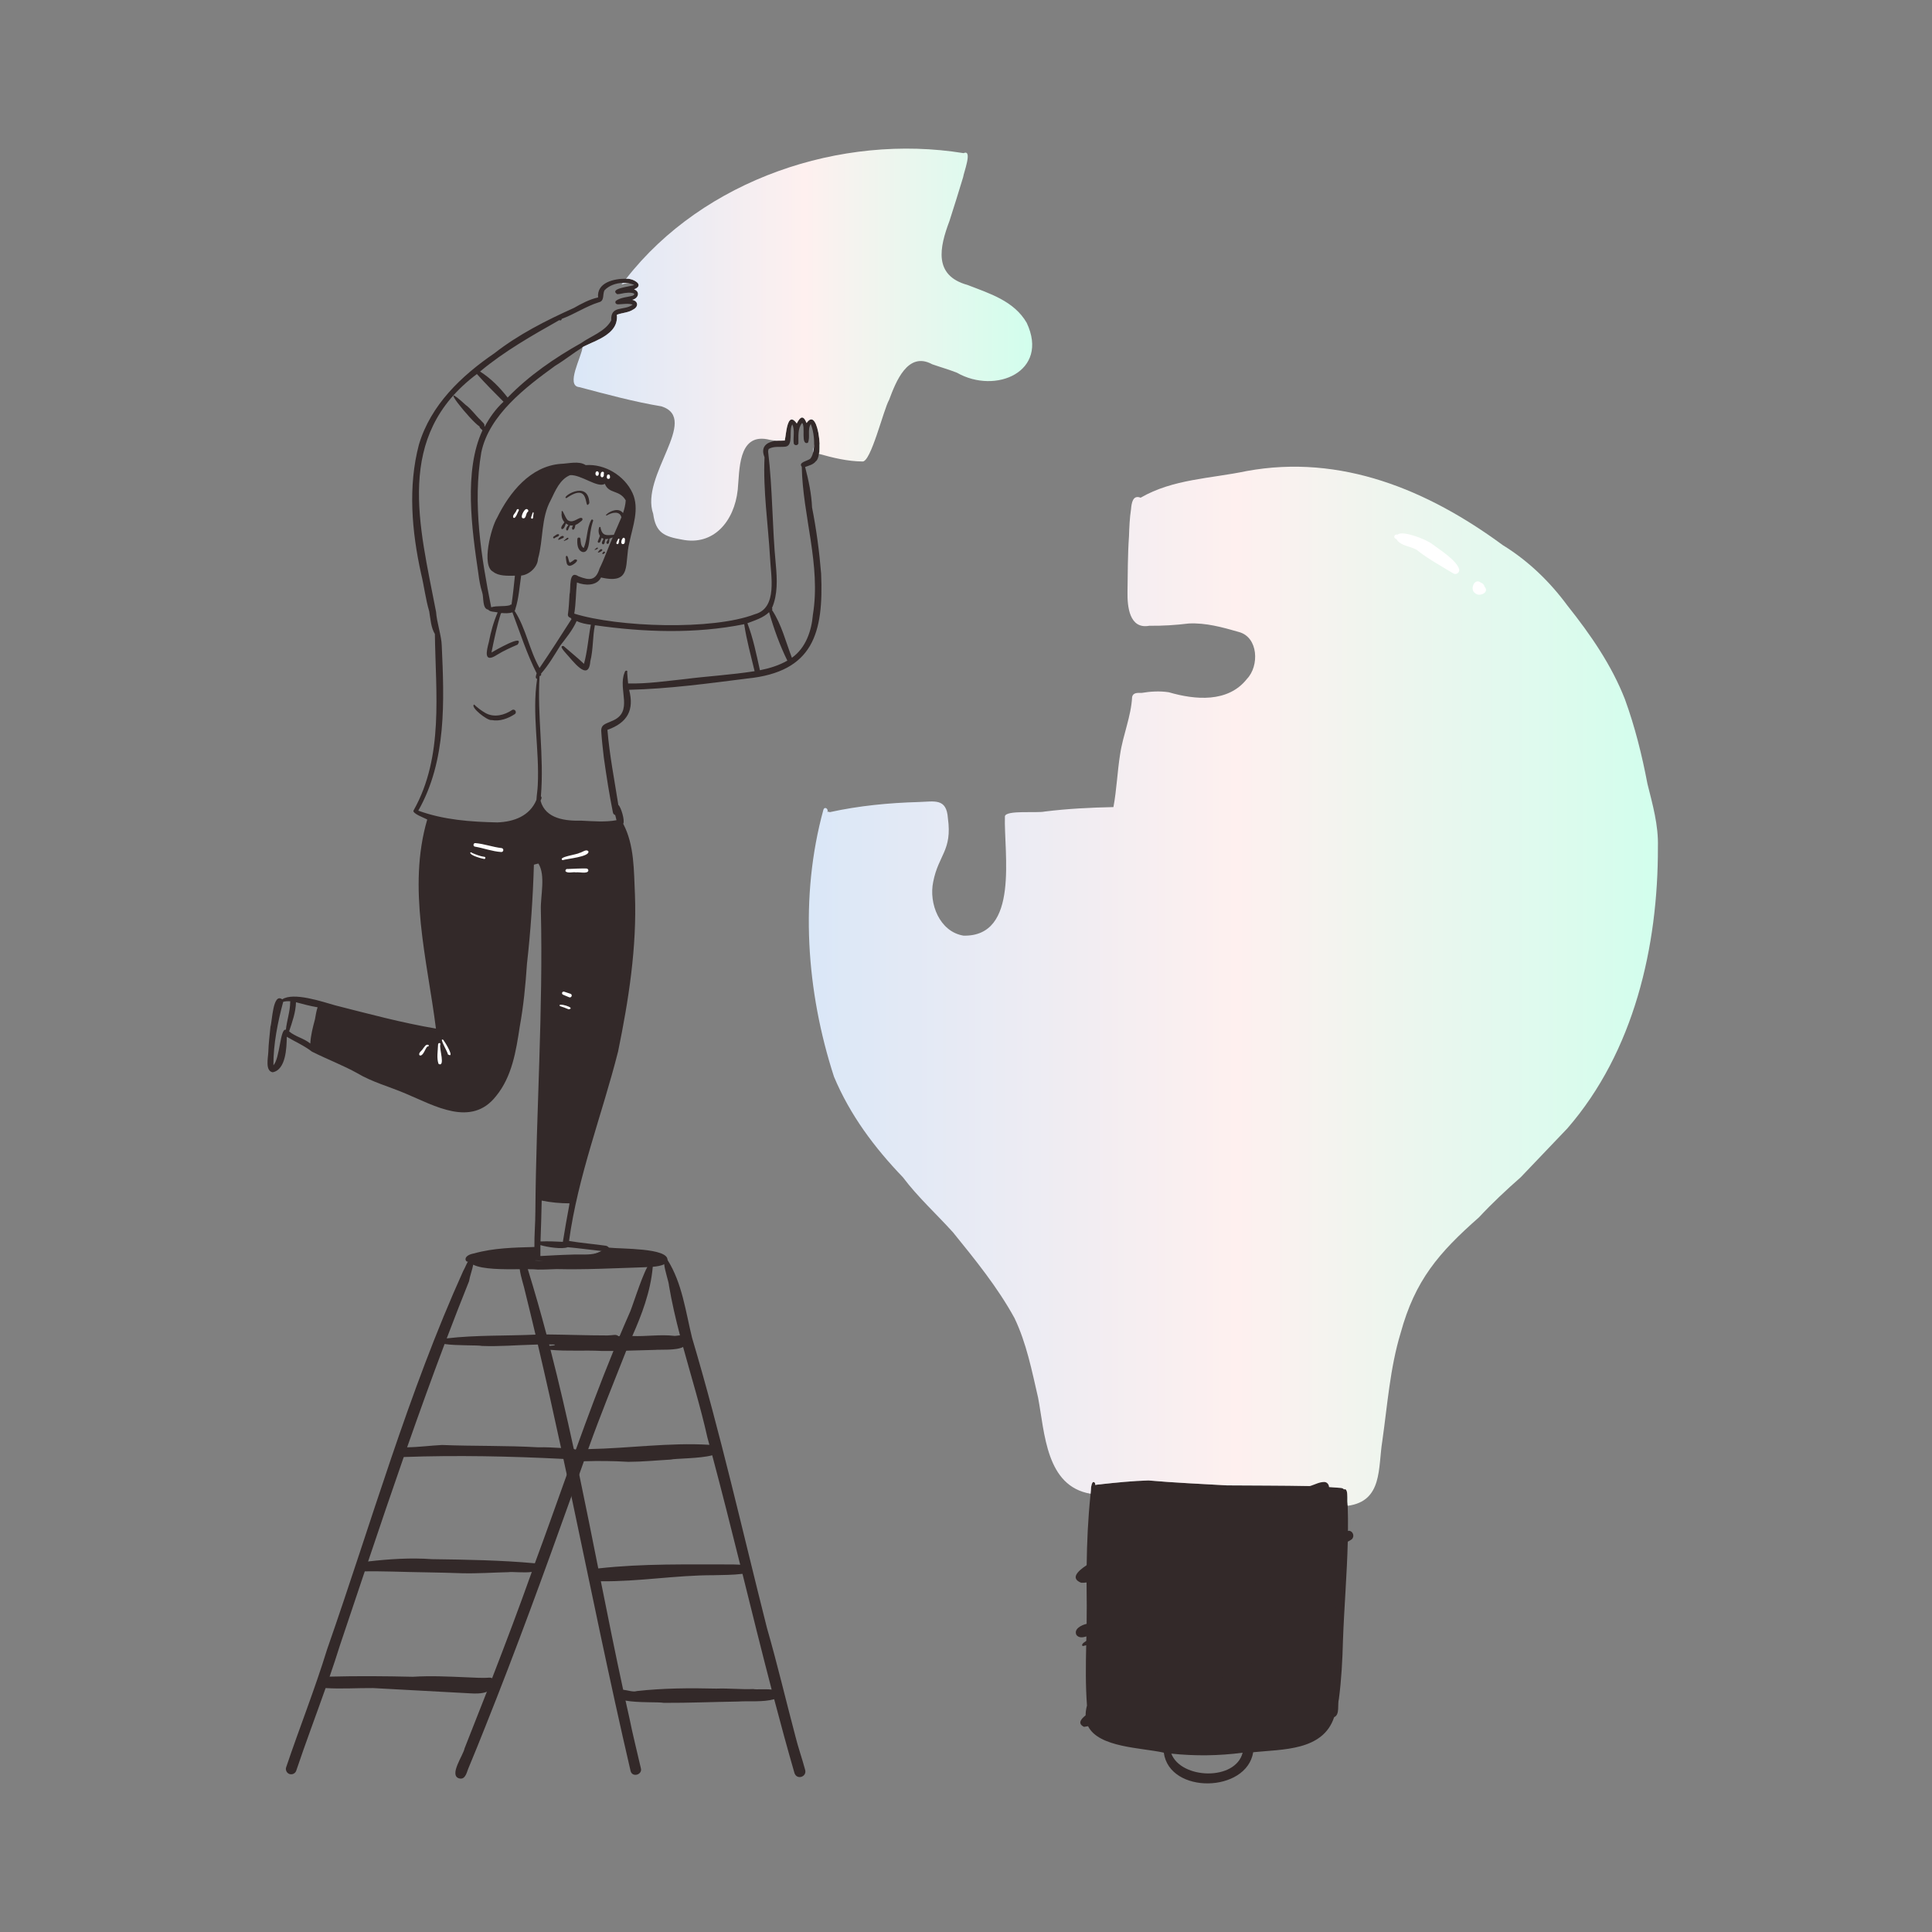 <svg width="178" height="178" viewBox="0 0 178 178" fill="none" xmlns="http://www.w3.org/2000/svg">
<rect x="0" y="0" width="178" height="178" fill="#808080" stroke="none"/>
<path d="M102.118 137.465C101.865 138.183 101.005 137.669 100.476 137.624C100.474 137.623 100.473 137.623 100.471 137.623C100.474 137.608 100.477 137.593 100.478 137.577C100.508 137.402 100.505 137.211 100.523 137.028C100.523 137.026 100.523 137.023 100.524 137.021C100.538 136.874 100.568 136.734 100.641 136.611C100.646 136.601 100.652 136.591 100.659 136.581C100.659 136.58 100.659 136.58 100.659 136.58H100.66C100.732 136.595 100.803 136.611 100.875 136.625H100.876C100.879 136.626 100.881 136.626 100.883 136.627C100.893 136.645 100.898 136.665 100.9 136.686C100.9 136.686 100.9 136.686 100.9 136.687C100.904 136.724 100.9 136.764 100.901 136.803C101.075 136.768 101.24 136.743 101.404 136.749C101.404 136.749 101.404 136.749 101.405 136.749C101.519 136.753 101.631 136.772 101.748 136.813C102.031 136.874 102.192 137.197 102.118 137.465Z" fill="url(#paint0_linear_11505_16718)"/>
<path d="M124.173 138.732C124.171 138.732 124.169 138.732 124.168 138.733C123.572 138.765 122.568 139.422 122.264 138.631C122.135 137.686 123.512 137.896 124.107 137.649C124.117 137.791 124.127 137.932 124.136 138.07C124.139 138.122 124.142 138.174 124.146 138.225C124.15 138.309 124.155 138.391 124.158 138.472C124.164 138.559 124.168 138.646 124.173 138.732Z" fill="url(#paint1_linear_11505_16718)"/>
<path d="M54.361 31.276C54.499 31.335 54.571 31.435 54.599 31.559C54.281 31.709 53.965 31.826 53.67 31.985C53.702 31.843 53.736 31.69 53.793 31.559C53.994 31.491 54.178 31.382 54.361 31.276Z" fill="url(#paint2_linear_11505_16718)"/>
<path d="M72.674 40.097C72.63 40.398 72.595 40.702 72.581 41.006C72.191 40.873 71.803 40.732 71.407 40.623C71.716 40.587 72.038 40.593 72.296 40.587C72.352 40.398 72.383 40.203 72.407 40.007C72.497 40.037 72.586 40.067 72.674 40.097Z" fill="url(#paint3_linear_11505_16718)"/>
<path d="M75.522 40.916C75.535 41.223 75.519 41.528 75.452 41.815C75.265 41.768 75.077 41.721 74.89 41.672C74.914 41.374 75.001 41.085 75.073 40.795C75.222 40.836 75.372 40.876 75.522 40.916Z" fill="url(#paint4_linear_11505_16718)"/>
<path d="M54.859 30.974C54.969 30.902 55.073 30.823 55.172 30.739C55.006 30.999 54.836 31.256 54.677 31.521C54.339 31.688 53.987 31.815 53.667 31.986C53.71 31.843 53.758 31.701 53.816 31.551C54.187 31.406 54.521 31.181 54.859 30.974Z" fill="url(#paint5_linear_11505_16718)"/>
<path d="M58.675 25.97C58.671 25.975 58.667 25.978 58.664 25.983C58.663 25.984 58.662 25.985 58.661 25.986C58.603 26.055 58.546 26.125 58.488 26.194C58.295 26.108 58.087 26.081 57.877 26.091C57.666 26.1 57.454 26.148 57.257 26.209C57.297 26.16 57.336 26.11 57.377 26.061C57.48 25.933 57.584 25.804 57.685 25.682L57.686 25.681C57.706 25.681 57.726 25.682 57.746 25.683C57.746 25.682 57.746 25.682 57.747 25.683C57.927 25.692 58.125 25.723 58.313 25.788C58.336 25.796 58.36 25.804 58.384 25.814C58.388 25.815 58.392 25.817 58.396 25.819C58.495 25.859 58.59 25.908 58.675 25.97Z" fill="url(#paint6_linear_11505_16718)"/>
<path d="M56.087 114.945C56.032 114.938 55.984 114.931 55.944 114.923C55.773 115.05 55.596 115.161 55.414 115.258C55.283 115.327 55.149 115.389 55.013 115.444C55.013 115.445 55.011 115.445 55.01 115.445C53.577 116.021 51.9 115.835 50.389 115.804C49.769 116.2 49.302 115.435 49.575 114.878C49.462 114.882 49.349 114.885 49.236 114.888C47.372 114.941 45.488 114.973 43.679 115.479C42.61 115.677 42.861 116.268 43.102 116.243H43.102C43.137 116.239 43.172 116.222 43.202 116.189C43.283 116.321 43.419 116.43 43.599 116.52C44.48 116.962 46.39 116.947 47.885 116.936C48.148 116.934 48.399 116.933 48.628 116.933C49.009 116.935 49.333 116.944 49.563 116.97C50.134 116.98 50.704 116.937 51.275 116.924C51.277 116.924 51.281 116.924 51.284 116.923C51.297 116.923 51.31 116.923 51.324 116.923C51.31 116.923 51.297 116.923 51.285 116.924C53.943 116.986 56.545 116.846 59.208 116.761C59.321 116.752 59.468 116.748 59.632 116.741C59.79 116.735 59.964 116.727 60.14 116.712C60.526 116.681 60.925 116.619 61.194 116.474C61.321 116.406 61.419 116.319 61.473 116.21C61.487 116.164 61.495 116.119 61.496 116.076C61.536 114.96 57.224 115.08 56.087 114.945ZM49.194 116.126C49.338 116.123 49.482 116.122 49.624 116.122C49.857 116.121 50.088 116.123 50.319 116.13C50.111 116.142 49.903 116.144 49.695 116.142C49.528 116.14 49.361 116.134 49.194 116.126Z" fill="#332929"/>
<path d="M43.599 116.52C43.504 117.029 43.295 117.543 43.214 118.043C42.511 119.792 41.827 121.547 41.159 123.308C41.093 123.481 41.028 123.653 40.962 123.826C39.77 126.984 38.626 130.158 37.51 133.343C37.405 133.642 37.3 133.941 37.197 134.24C36.082 137.439 34.994 140.648 33.915 143.86C33.812 144.163 33.71 144.466 33.608 144.77C32.845 147.04 32.086 149.312 31.321 151.582C31.02 152.551 30.699 153.513 30.369 154.471C30.306 154.652 30.244 154.831 30.181 155.01C30.146 155.11 30.111 155.21 30.077 155.31C30.051 155.382 30.026 155.453 30 155.525C29.104 158.063 28.153 160.58 27.296 163.13C27.216 163.387 26.929 163.529 26.679 163.448C26.428 163.368 26.276 163.084 26.362 162.831C27.585 159.197 29.008 155.634 30.134 151.966C34.216 140.295 37.596 128.341 42.696 117.055C42.804 116.889 42.943 116.528 43.102 116.242H43.103C43.266 115.945 43.451 115.727 43.643 115.894C43.66 116.1 43.64 116.31 43.599 116.52Z" fill="#332929"/>
<path d="M60.163 116.403C60.157 116.506 60.15 116.609 60.141 116.712C60.044 117.854 59.787 118.971 59.437 120.062C59.107 121.094 58.694 122.104 58.256 123.091C58.189 123.242 58.121 123.393 58.054 123.543C57.936 123.843 57.818 124.142 57.698 124.443C56.535 127.388 55.337 130.329 54.268 133.302C54.244 133.371 54.219 133.441 54.194 133.51C54.062 133.884 53.929 134.256 53.797 134.629C53.652 135.034 53.508 135.439 53.365 135.844C53.124 136.518 52.885 137.191 52.644 137.864C50.112 144.954 47.529 152.043 44.736 159.021C44.214 160.358 43.664 161.684 43.117 163.011C42.977 163.403 42.826 164.006 42.283 163.841C41.348 163.543 42.686 161.713 42.803 161.078C43.492 159.34 44.178 157.603 44.856 155.864C45.017 155.45 45.178 155.035 45.338 154.621C46.598 151.371 47.827 148.113 48.996 144.827C49.091 144.561 49.185 144.296 49.279 144.03C49.286 144.009 49.294 143.988 49.301 143.967C50.297 141.278 51.254 138.574 52.221 135.872C52.37 135.458 52.518 135.045 52.667 134.632C52.689 134.567 52.713 134.503 52.736 134.44C52.805 134.247 52.874 134.055 52.943 133.863C52.975 133.776 53.006 133.69 53.037 133.604C53.045 133.583 53.053 133.562 53.061 133.541C54.162 130.495 55.293 127.461 56.519 124.465C56.588 124.294 56.658 124.125 56.728 123.956C56.835 123.698 56.942 123.441 57.051 123.184C57.062 123.156 57.074 123.127 57.087 123.099C57.371 122.421 57.662 121.746 57.959 121.074C58.177 120.692 59.026 117.864 59.633 116.741C59.857 116.327 60.049 116.145 60.163 116.403Z" fill="#332929"/>
<path d="M58.098 163.17C56.14 154.761 54.43 146.304 52.644 137.864C52.503 137.2 52.362 136.536 52.221 135.872C52.117 135.386 52.013 134.901 51.908 134.415C51.836 134.079 51.764 133.744 51.692 133.408C51.004 130.225 50.296 127.046 49.552 123.874C49.482 123.57 49.41 123.266 49.337 122.963C49.037 121.688 48.728 120.415 48.413 119.142C48.26 118.419 47.982 117.68 47.885 116.936C47.845 116.627 47.836 116.315 47.882 116.005C48.051 115.618 48.596 115.975 48.433 116.31C48.499 116.517 48.563 116.725 48.628 116.933C49.245 118.925 49.816 120.93 50.351 122.946C50.433 123.253 50.514 123.561 50.594 123.87C50.605 123.911 50.616 123.954 50.628 123.997C50.659 124.119 50.69 124.241 50.721 124.364C51.499 127.39 52.203 130.439 52.865 133.499V133.5C52.869 133.519 52.873 133.538 52.877 133.557L52.943 133.863C52.973 134.002 53.003 134.14 53.032 134.279C53.059 134.403 53.086 134.529 53.112 134.654C53.197 135.051 53.281 135.447 53.364 135.844C53.969 138.727 54.545 141.615 55.121 144.504C55.199 144.897 55.278 145.291 55.357 145.684C56.023 149.024 56.694 152.36 57.413 155.68C57.485 156.014 57.557 156.348 57.631 156.681C57.748 157.218 57.868 157.753 57.989 158.288C58.301 159.847 58.693 161.363 59.044 162.91C59.213 163.508 58.26 163.793 58.098 163.17Z" fill="#332929"/>
<path d="M73.195 163.352C72.544 161.094 71.925 158.827 71.327 156.554C71.249 156.258 71.171 155.961 71.094 155.664C70.169 152.118 69.289 148.559 68.406 145.001C68.335 144.721 68.265 144.441 68.196 144.16C67.358 140.794 66.512 137.43 65.618 134.081C65.531 133.758 65.445 133.436 65.358 133.114C65.298 132.892 65.237 132.67 65.177 132.449C64.548 129.632 63.694 126.878 62.935 124.1C62.838 123.745 62.743 123.389 62.649 123.033C62.253 121.52 61.898 119.995 61.635 118.448C61.63 118.142 61.256 117.102 61.194 116.474C61.164 116.151 61.215 115.937 61.44 115.99C61.44 115.989 61.441 115.988 61.441 115.988C61.46 116.017 61.479 116.046 61.497 116.076C62.85 118.209 63.169 120.842 63.763 123.261C66.387 132.072 68.405 141.07 70.66 149.982C71.61 153.276 72.394 156.617 73.273 159.931C73.533 160.994 73.904 162.023 74.185 163.079C74.342 163.708 73.416 164.02 73.195 163.352Z" fill="#332929"/>
<path d="M56.758 123.954C56.748 123.955 56.738 123.955 56.728 123.956C54.857 124.071 52.978 123.922 51.101 123.878C50.931 123.874 50.763 123.871 50.594 123.869C50.246 123.866 49.898 123.866 49.552 123.874C49.408 123.878 49.264 123.882 49.12 123.888C47.545 123.929 45.969 124.07 44.393 124.004C44.069 123.918 42.023 123.995 40.962 123.827C40.481 123.751 40.203 123.625 40.378 123.411C40.638 123.372 40.898 123.338 41.158 123.308C43.869 122.991 46.609 123.087 49.337 122.963C49.474 122.957 49.612 122.95 49.749 122.943C49.949 122.943 50.151 122.944 50.351 122.946C52.225 122.962 54.098 123.039 55.97 123.038C56.189 123.031 56.407 123.008 56.626 122.988C56.774 122.979 56.893 123.027 56.979 123.105C57.006 123.128 57.029 123.155 57.05 123.184C57.23 123.441 57.16 123.868 56.758 123.954Z" fill="#332929"/>
<path d="M53.033 134.278C52.957 134.352 52.857 134.409 52.736 134.44C52.64 134.463 52.532 134.471 52.412 134.457C52.371 134.451 52.328 134.444 52.283 134.434C52.159 134.428 52.033 134.421 51.909 134.415C47.012 134.166 42.109 134.063 37.212 134.238C37.207 134.238 37.202 134.239 37.197 134.24C36.573 134.357 36.383 133.413 37.039 133.339C37.196 133.344 37.354 133.345 37.51 133.343C38.585 133.33 39.65 133.184 40.723 133.13C43.698 133.248 46.645 133.172 49.607 133.345C50.303 133.324 50.998 133.368 51.692 133.407C52.033 133.427 52.376 133.445 52.718 133.452C52.772 133.465 52.821 133.48 52.865 133.498V133.499C52.9 133.513 52.93 133.529 52.959 133.549C52.96 133.549 52.96 133.549 52.961 133.549C52.989 133.565 53.014 133.583 53.037 133.604C53.257 133.793 53.232 134.089 53.033 134.278Z" fill="#332929"/>
<path d="M48.996 144.827C48.286 144.929 47.163 144.792 46.846 144.848C45.425 144.88 44 144.982 42.585 144.947C40.43 144.867 38.262 144.86 36.113 144.792C35.279 144.77 34.444 144.765 33.608 144.771H33.517C33.177 144.767 32.986 144.321 33.209 144.069C33.249 143.822 33.578 143.918 33.758 143.879C33.81 143.873 33.862 143.867 33.915 143.861C35.866 143.637 37.84 143.507 39.802 143.65C42.955 143.692 46.156 143.743 49.279 144.03C49.321 144.033 49.362 144.037 49.404 144.041C49.819 144.549 49.52 144.754 48.996 144.827Z" fill="#332929"/>
<path d="M30.003 155.163C30.015 154.946 30.354 154.965 30.339 155.182C30.327 155.399 29.988 155.38 30.003 155.163Z" fill="#332929"/>
<path d="M45.269 155.378C45.245 155.614 45.081 155.767 44.856 155.864C44.413 156.057 43.731 156.038 43.384 156.015C40.377 155.852 37.374 155.691 34.367 155.526C32.91 155.515 31.454 155.619 30.001 155.526C29.968 155.524 29.934 155.522 29.901 155.519C29.298 155.534 29.136 154.762 29.747 154.613C29.769 154.453 29.925 154.448 30.055 154.479C30.16 154.476 30.265 154.474 30.369 154.472C32.926 154.406 35.477 154.424 38.037 154.485C39.692 154.382 41.297 154.463 42.94 154.532C43.658 154.553 44.375 154.623 45.093 154.563C45.189 154.558 45.271 154.58 45.338 154.621C45.608 154.783 45.63 155.235 45.269 155.378Z" fill="#332929"/>
<path d="M71.772 156.397C71.629 156.46 71.48 156.511 71.327 156.553C70.275 156.844 69.011 156.696 67.971 156.768C65.683 156.802 63.436 156.899 61.158 156.888C60.684 156.794 58.791 156.896 57.631 156.681C57.034 156.57 56.632 156.376 56.717 156.028C56.81 155.691 57.085 155.644 57.413 155.68C57.837 155.727 58.349 155.915 58.671 155.801C61.096 155.531 63.562 155.517 66.001 155.576C67.132 155.534 68.26 155.661 69.392 155.616C69.68 155.68 70.481 155.601 71.094 155.664C71.649 155.721 72.049 155.894 71.772 156.397Z" fill="#332929"/>
<path d="M68.672 144.964C68.583 144.977 68.494 144.99 68.405 145.001C67.527 145.112 66.641 145.105 65.756 145.128C62.271 145.122 58.827 145.73 55.357 145.685C55.318 145.684 55.279 145.684 55.241 145.683C54.275 145.773 53.662 144.64 54.926 144.526C54.991 144.519 55.056 144.511 55.121 144.504C59.239 144.04 63.404 144.144 67.542 144.136C67.76 144.145 67.978 144.153 68.196 144.16C68.353 144.166 68.51 144.17 68.665 144.173C69.091 144.253 69.103 144.878 68.672 144.964Z" fill="#332929"/>
<path d="M65.617 134.08C64.463 134.391 62.183 134.367 61.796 134.475C60.494 134.547 59.194 134.679 57.891 134.683C56.527 134.6 55.163 134.587 53.797 134.629C53.569 134.635 53.34 134.643 53.112 134.653C53.019 134.657 52.926 134.662 52.834 134.666C52.777 134.664 52.721 134.652 52.666 134.632C52.572 134.595 52.483 134.533 52.411 134.457C52.288 134.326 52.212 134.151 52.236 133.984C52.308 133.679 52.586 133.591 52.877 133.557C52.905 133.554 52.931 133.551 52.958 133.549C52.959 133.549 52.959 133.549 52.96 133.549C52.994 133.546 53.027 133.543 53.06 133.541C53.169 133.533 53.273 133.529 53.365 133.518C53.642 133.519 53.917 133.516 54.193 133.51C57.92 133.444 61.632 132.89 65.357 133.114C65.559 133.125 65.76 133.14 65.962 133.156C66.558 133.626 66.265 133.906 65.617 134.08Z" fill="#332929"/>
<path d="M62.934 124.1C62.324 124.436 60.813 124.327 60.386 124.368C59.49 124.389 58.594 124.421 57.698 124.443C57.304 124.453 56.912 124.46 56.519 124.465C56.151 124.468 55.785 124.468 55.418 124.465C53.85 124.384 52.284 124.509 50.721 124.364C50.575 124.351 50.428 124.335 50.28 124.316C50.368 124.353 50.376 124.499 50.264 124.445C50.192 124.378 50.114 124.325 50.022 124.296C49.836 124.114 50.255 124.04 50.628 123.997C50.842 123.972 51.04 123.958 51.1 123.94C51.099 123.918 51.099 123.898 51.101 123.878C51.131 123.333 51.902 123.518 52.288 123.452C53.852 123.353 55.415 123.204 56.98 123.105C57.015 123.102 57.05 123.101 57.087 123.099C57.32 123.084 57.552 123.071 57.785 123.059C57.941 123.074 58.099 123.085 58.255 123.091C59.548 123.145 60.837 122.925 62.13 123.077C62.302 123.083 62.487 123.034 62.649 123.033C62.835 123.032 62.991 123.094 63.064 123.373C63.294 123.729 63.199 123.956 62.934 124.1Z" fill="#332929"/>
<path d="M54.481 47.894C54.571 47.809 54.712 47.94 54.627 48.032C54.485 48.489 54.397 48.953 54.345 49.426C54.269 49.827 54.282 50.982 53.663 50.855C53.178 50.696 53.165 50.07 53.196 49.643C53.216 49.485 53.457 49.484 53.475 49.643C53.5 49.901 53.51 50.379 53.785 50.487C54.129 49.672 54.041 48.691 54.481 47.894Z" fill="#332929"/>
<path d="M53.641 47.75C53.762 47.944 53.464 48.055 53.354 48.169C52.574 48.799 51.593 48.152 51.755 47.192C51.687 47.173 51.771 47.119 51.771 47.08C51.771 47.08 51.772 47.081 51.772 47.081C51.869 46.972 52.121 47.856 52.356 47.955C52.863 48.255 53.382 47.546 53.641 47.75Z" fill="#332929"/>
<path d="M54.298 46.353C53.733 47.23 54.517 44.275 52.196 45.889C52.196 45.889 52.196 45.889 52.196 45.89C52.193 45.891 52.191 45.892 52.188 45.894C52.189 45.892 52.191 45.892 52.192 45.891C51.562 45.897 54.215 44.089 54.298 46.353Z" fill="#332929"/>
<path d="M52.083 47.982C52.177 47.878 52.313 48.026 52.206 48.117C52.064 48.3 52.024 48.749 51.766 48.754C51.554 48.572 52.007 48.184 52.083 47.982Z" fill="#332929"/>
<path d="M52.485 48.188C52.745 48.054 52.35 48.709 52.342 48.813C52.32 48.864 52.258 48.888 52.208 48.867C52.035 48.683 52.396 48.38 52.481 48.194C52.481 48.194 52.481 48.195 52.48 48.196C52.481 48.195 52.481 48.194 52.482 48.192C52.482 48.192 52.482 48.192 52.483 48.192C52.483 48.19 52.484 48.19 52.485 48.188Z" fill="#332929"/>
<path d="M52.957 48.104C53.046 48.033 53.158 48.154 53.06 48.219C52.97 48.391 53.007 48.794 52.772 48.806C52.56 48.674 52.891 48.278 52.957 48.104Z" fill="#332929"/>
<path d="M52.418 52.12C52.175 52.058 52.189 51.725 52.15 51.524C52.142 51.423 52.074 51.179 52.252 51.219C52.382 51.387 52.374 51.652 52.484 51.839C52.666 51.785 52.797 51.639 52.954 51.542C53.575 51.515 52.673 52.228 52.418 52.12Z" fill="#332929"/>
<path d="M51.512 49.261C51.531 49.447 51.218 49.462 51.108 49.574C51.025 49.664 50.901 49.519 50.997 49.446C51.125 49.374 51.385 49.102 51.512 49.261Z" fill="#332929"/>
<path d="M51.937 49.43C51.987 49.582 51.771 49.598 51.678 49.655C51.617 49.667 51.442 49.795 51.421 49.7C51.421 49.701 51.422 49.702 51.422 49.703C51.465 49.57 51.818 49.243 51.937 49.43Z" fill="#332929"/>
<path d="M52.372 49.574C52.392 49.736 52.081 49.77 51.971 49.849C51.933 49.843 51.949 49.784 51.983 49.786C52.06 49.732 52.291 49.452 52.372 49.574Z" fill="#332929"/>
<path d="M55.077 50.47C55.192 50.572 54.653 50.749 54.804 50.609C54.893 50.577 54.98 50.394 55.077 50.47Z" fill="#332929"/>
<path d="M55.421 50.593C55.73 50.723 54.96 51.022 55.094 50.868C55.174 50.761 55.27 50.589 55.421 50.593Z" fill="#332929"/>
<path d="M55.726 50.849C55.788 50.937 55.673 50.984 55.611 51.022C55.586 51.078 55.495 51.058 55.496 50.995C55.499 50.917 55.655 50.752 55.726 50.849Z" fill="#332929"/>
<path d="M45.298 66.341C44.932 66.442 43.27 65.125 43.684 64.91C43.994 65.213 44.364 65.482 44.747 65.704C45.537 66.132 46.475 65.892 47.184 65.413C47.441 65.268 47.669 65.648 47.413 65.804C46.791 66.205 46.045 66.483 45.298 66.341Z" fill="#332929"/>
<path d="M75.652 52.848C75.487 50.801 75.213 48.769 74.817 46.755C74.763 45.503 74.497 44.243 74.178 43.026C74.524 42.892 74.933 42.811 75.167 42.495C75.307 42.404 75.401 42.151 75.452 41.815C75.493 41.552 75.508 41.237 75.499 40.91C75.49 40.566 75.455 40.208 75.397 39.882C75.392 39.857 75.388 39.833 75.382 39.81C75.281 39.281 75.118 38.845 74.903 38.697C74.895 38.693 74.888 38.688 74.881 38.683C74.874 38.678 74.866 38.675 74.859 38.671C74.848 38.666 74.838 38.662 74.827 38.657C74.821 38.656 74.814 38.654 74.808 38.652C74.756 38.637 74.702 38.64 74.644 38.662C74.558 38.693 74.467 38.768 74.371 38.893C74.352 38.919 74.333 38.945 74.313 38.974C74.004 38.212 73.729 38.386 73.409 39.016C73.142 38.647 72.95 38.586 72.806 38.698C72.799 38.703 72.793 38.708 72.788 38.714C72.466 39.004 72.399 40.175 72.302 40.567C72.3 40.574 72.298 40.581 72.296 40.588C72.072 40.573 71.831 40.574 71.598 40.598C71.533 40.604 71.47 40.612 71.407 40.623C70.649 40.746 70.039 41.15 70.438 42.127C70.298 45.206 70.765 48.268 70.943 51.338C71.011 53.009 71.674 56.013 69.558 56.585C65.652 58.094 56.901 57.788 52.908 56.535C53.067 55.578 53.05 54.625 53.155 53.664C53.873 53.956 54.979 54.009 55.375 53.204C58.317 53.882 57.485 51.894 57.994 49.949C58.293 48.492 58.939 46.879 58.274 45.42C57.537 43.822 55.723 42.718 53.961 42.852C53.341 42.435 52.374 42.717 51.645 42.737C48.87 42.957 46.936 45.372 45.796 47.708C45.253 48.593 44.327 52.123 45.431 52.674C45.925 53.084 46.753 53.052 47.44 53.04C47.349 53.93 47.257 54.817 47.127 55.702C47.065 55.691 47.004 55.714 46.974 55.763C46.413 55.911 45.819 55.78 45.254 55.949C44.337 51.325 43.538 46.416 44.341 41.687C45.053 38.236 48.424 35.679 51.143 33.706C52.006 33.186 52.813 32.534 53.665 32.004C53.711 31.975 53.758 31.947 53.804 31.919C53.834 31.904 53.864 31.889 53.895 31.873C53.898 31.872 53.901 31.871 53.903 31.87C53.907 31.869 53.91 31.867 53.913 31.865C53.915 31.865 53.916 31.864 53.918 31.863C53.924 31.861 53.931 31.857 53.937 31.854C53.941 31.852 53.944 31.851 53.948 31.849C53.956 31.845 53.964 31.84 53.973 31.837C54.023 31.813 54.072 31.791 54.123 31.767C54.274 31.697 54.43 31.626 54.59 31.553C54.592 31.551 54.594 31.55 54.596 31.55C54.6 31.547 54.605 31.546 54.609 31.544C54.634 31.532 54.659 31.521 54.683 31.51C54.684 31.509 54.684 31.509 54.684 31.509C54.748 31.48 54.812 31.45 54.876 31.419C55.037 31.343 55.198 31.263 55.355 31.177C55.391 31.157 55.428 31.137 55.463 31.116C55.488 31.102 55.511 31.089 55.535 31.074C55.555 31.063 55.575 31.052 55.595 31.039C55.634 31.015 55.673 30.991 55.713 30.965C55.752 30.94 55.79 30.915 55.827 30.889C55.846 30.877 55.865 30.863 55.883 30.849C56.068 30.717 56.236 30.573 56.378 30.412C56.392 30.396 56.406 30.38 56.42 30.363C56.433 30.346 56.447 30.33 56.46 30.312C56.486 30.279 56.511 30.245 56.535 30.21C56.547 30.192 56.559 30.175 56.57 30.157C56.594 30.119 56.618 30.078 56.64 30.038C56.648 30.023 56.656 30.008 56.664 29.992C56.673 29.973 56.682 29.953 56.691 29.933C56.7 29.914 56.708 29.895 56.715 29.876C56.717 29.875 56.717 29.873 56.717 29.872C56.725 29.853 56.733 29.834 56.739 29.815C56.746 29.794 56.754 29.774 56.76 29.753C56.8 29.627 56.827 29.493 56.837 29.351C56.84 29.307 56.842 29.261 56.842 29.215C56.842 29.146 56.838 29.075 56.831 29.001C57.326 28.804 57.899 28.818 58.351 28.509C58.841 28.251 58.811 27.743 58.251 27.625C58.798 27.502 59.024 26.886 58.417 26.656C58.511 26.62 58.588 26.581 58.648 26.542C58.671 26.526 58.692 26.511 58.712 26.494C58.712 26.494 58.712 26.494 58.712 26.494C58.723 26.485 58.732 26.476 58.742 26.467C58.751 26.458 58.76 26.449 58.767 26.44C58.767 26.439 58.768 26.439 58.768 26.439C58.898 26.283 58.827 26.119 58.664 25.983C58.59 25.921 58.498 25.866 58.397 25.819C58.392 25.817 58.388 25.816 58.384 25.814C58.281 25.768 58.17 25.732 58.061 25.711C57.997 25.697 57.934 25.69 57.874 25.687C57.832 25.684 57.79 25.683 57.748 25.683C57.747 25.682 57.747 25.682 57.746 25.683C57.726 25.682 57.706 25.682 57.686 25.682C56.566 25.665 54.972 26.025 55.104 27.404C54.304 27.578 53.579 27.973 52.869 28.375C50.317 29.523 47.769 30.811 45.553 32.545C42.493 34.634 39.686 37.313 38.597 40.959C37.573 44.83 37.942 48.977 38.794 52.846C39.078 54.001 39.206 55.186 39.546 56.329C39.661 57.017 39.703 57.818 40.067 58.414C40.138 63.864 40.893 69.693 38.121 74.636C37.866 74.923 39.149 75.371 39.362 75.507C37.52 81.795 39.365 88.435 40.164 94.766C37.029 94.237 33.952 93.405 30.87 92.622C29.698 92.292 27.04 91.381 26.002 92.072C25.131 91.429 25.083 94.105 24.917 94.596C24.843 95.372 24.746 96.146 24.72 96.925C24.704 97.435 24.41 98.667 25.119 98.791C26.343 98.57 26.409 96.525 26.422 95.521C27.196 95.979 28.009 96.326 28.738 96.889C30.13 97.59 31.587 98.138 32.952 98.894C32.939 98.889 32.927 98.883 32.915 98.876C34.287 99.695 35.894 100.122 37.364 100.751C40.029 101.862 43.427 103.9 45.707 100.981C47.175 99.188 47.544 96.835 47.882 94.611C48.232 92.692 48.42 90.752 48.55 88.808C48.893 85.769 49.099 82.719 49.19 79.665C49.328 79.623 49.467 79.59 49.607 79.561C50.287 80.67 49.787 82.531 49.83 83.836C50.051 93.103 49.397 102.354 49.325 111.618C49.325 112.697 49.22 113.806 49.236 114.888C49.241 115.212 49.255 115.534 49.288 115.851C49.332 115.988 49.46 116.071 49.625 116.122C49.648 116.129 49.67 116.136 49.695 116.142C50.037 116.227 50.498 116.203 50.725 116.236C51.906 116.245 53.089 116.171 54.27 116.119C54.858 116.057 55.502 116.021 55.969 115.613C56.179 115.448 56.221 115.142 56.088 114.945C56.032 114.863 55.946 114.8 55.828 114.774C54.695 114.611 53.561 114.527 52.428 114.333C53.242 108.35 55.473 102.702 56.947 96.871C57.923 92.108 58.684 87.268 58.498 82.387C58.394 80.214 58.455 77.867 57.418 75.896C57.595 75.629 57.212 74.335 56.969 74.162C56.611 71.863 56.154 69.558 55.964 67.243C57.779 66.599 58.462 65.443 57.961 63.553C61.603 63.465 65.248 62.97 68.863 62.512C74.946 61.894 75.886 58.303 75.652 52.848ZM26.339 94.866C26.331 94.867 26.323 94.869 26.314 94.872C25.795 94.784 25.795 97.507 25.19 98.147C25.182 96.187 25.585 94.195 26.091 92.301C26.301 92.242 26.523 92.233 26.749 92.252C26.742 92.275 26.738 92.299 26.737 92.325C26.727 93.186 26.431 94.013 26.339 94.866ZM29.017 93.917C28.823 94.647 28.627 95.378 28.589 96.143C27.999 95.655 27.2 95.515 26.637 95.022C26.926 94.152 27.247 93.265 27.27 92.339C27.971 92.53 28.579 92.687 29.262 92.805C29.136 93.164 29.09 93.544 29.017 93.917ZM51.54 29.489C51.62 29.567 51.764 29.496 51.743 29.383C52.925 28.953 53.978 28.223 55.184 27.845C55.71 27.729 55.503 27.117 55.69 26.752C56.089 26.316 56.739 26.081 57.377 26.061C57.547 26.056 57.715 26.066 57.878 26.091C58.074 26.121 58.26 26.174 58.431 26.249C58.155 26.404 56.058 26.559 56.867 27.106C57.173 27.099 57.471 26.98 57.78 26.977C57.96 26.938 58.782 26.986 58.289 27.243C57.776 27.389 57.182 27.393 56.737 27.721C56.605 27.931 56.807 28.07 57.01 28.036C57.429 28.025 57.89 27.929 58.29 28.064C57.51 28.67 56.24 28.081 56.315 29.52C55.757 30.544 54.477 30.947 53.561 31.595C51.1 32.977 48.741 34.596 46.771 36.627C46.037 35.692 45.24 34.87 44.228 34.23C46.468 32.359 49.007 30.92 51.54 29.489ZM49.546 72.341C49.527 72.793 49.448 73.243 49.424 73.693C48.801 75.19 47.342 75.714 45.822 75.771C43.367 75.72 40.868 75.54 38.538 74.687C41.156 70.08 40.931 64.588 40.699 59.464C40.681 58.619 40.235 57.314 40.177 56.378C38.645 48.388 36.307 40.179 43.938 34.461C44.723 35.339 45.558 36.173 46.39 37.01C45.682 37.671 45.116 38.445 44.664 39.3C44.651 39.289 44.637 39.277 44.623 39.266C44.703 39.036 44.401 38.875 44.283 38.708C43.797 38.259 43.434 37.69 42.894 37.3C40.075 34.696 43.363 38.787 44.184 39.294C44.183 39.454 44.364 39.53 44.451 39.649C42.709 43.382 43.48 48.812 44.068 52.808C44.144 53.417 44.242 54.012 44.43 54.597C44.575 55.017 44.424 56.09 44.972 56.164C45.157 56.397 45.574 56.349 45.852 56.425C45.472 57.294 45.217 58.231 45.037 59.161C44.816 59.994 44.536 61.151 45.809 60.321C46.408 59.951 47.049 59.668 47.693 59.387C48.396 58.299 45.516 59.986 45.281 60.117C45.526 58.905 45.777 57.683 46.151 56.502C46.192 56.506 46.221 56.496 46.243 56.478C46.481 56.505 46.902 56.527 47.208 56.414C47.922 58.315 48.533 60.234 49.444 62.031C49.403 62.182 49.265 62.491 49.486 62.554C48.99 65.802 49.713 69.075 49.546 72.341ZM47.412 56.279C47.451 56.232 47.476 56.177 47.481 56.11C47.799 55.126 47.862 54.052 48.017 53.028C48.761 52.959 49.538 52.244 49.566 51.489C50.072 49.727 49.83 47.731 50.745 46.073C51.164 45.214 51.583 44.157 52.525 43.777C53.535 43.71 55.061 44.996 55.726 44.578C56.113 45.541 57.064 45.091 57.65 46.099C57.626 46.501 57.529 46.891 57.399 47.272C56.818 46.474 55.437 47.645 55.929 47.477C55.929 47.477 55.929 47.477 55.93 47.477C56.341 47.227 57.098 47.026 57.252 47.661C57.027 48.204 56.784 48.734 56.553 49.274C55.9 49.314 55.504 49.43 55.33 48.631C55.366 48.552 55.234 48.511 55.206 48.587C55.116 48.834 55.136 49.148 55.274 49.371C55.208 49.537 55.144 49.694 55.079 49.858C55.056 49.914 55.082 49.979 55.137 50.002C55.349 50.038 55.35 49.688 55.445 49.556C55.492 49.589 55.545 49.614 55.603 49.633C55.56 49.78 55.336 50.049 55.539 50.147C55.734 50.195 55.72 49.811 55.775 49.662C55.869 49.669 55.962 49.663 56.053 49.645C55.994 49.79 55.743 50.004 55.952 50.112C56.178 50.128 56.106 49.769 56.16 49.621C56.261 49.595 56.354 49.547 56.451 49.513C56.025 50.46 55.696 51.449 55.237 52.381C54.882 53.522 54.301 53.488 53.3 53.098C52.34 52.461 52.619 54.244 52.474 54.751C52.432 55.381 52.416 55.959 52.323 56.604C52.3 56.755 52.417 56.901 52.567 56.917C52.587 56.962 52.619 57 52.659 57.032C51.69 58.544 50.723 60.058 49.709 61.545C48.76 59.87 48.465 57.907 47.412 56.279ZM55.414 115.258C55.427 115.26 55.441 115.261 55.453 115.262C55.311 115.34 55.164 115.399 55.014 115.443C55.013 115.444 55.011 115.445 55.01 115.445C54.271 115.666 53.448 115.546 52.681 115.59C51.716 115.612 50.751 115.672 49.786 115.721C49.786 115.385 49.782 115.049 49.789 114.714C50.437 114.906 51.783 115.114 52.309 114.907C53.351 115.005 54.374 115.142 55.414 115.258ZM52.435 111.102C52.234 112.203 52.031 113.296 51.858 114.414C51.187 114.38 50.488 114.35 49.798 114.378C49.837 113.123 49.891 111.868 49.908 110.612C50.742 110.787 51.616 110.866 52.471 110.867C52.457 110.945 52.445 111.023 52.435 111.102ZM63.097 62.566C61.362 62.746 59.624 63.011 57.871 62.969C57.826 62.627 57.817 62.279 57.782 61.935C57.844 61.864 57.762 61.758 57.678 61.792C57.588 61.811 57.558 61.91 57.536 61.988C56.905 63.559 58.44 65.615 56.362 66.433C55.819 66.702 55.321 66.717 55.401 67.47C55.451 68.248 55.546 69.02 55.631 69.793C55.87 71.484 56.129 73.167 56.466 74.842C56.49 74.984 56.578 75.064 56.682 75.092C56.719 75.251 56.761 75.409 56.799 75.568C55.743 75.76 54.653 75.659 53.587 75.611C52.113 75.645 50.271 75.461 49.804 73.788C49.817 73.769 49.823 73.745 49.819 73.721C49.877 73.612 49.95 73.467 49.834 73.368C50.147 69.678 49.481 65.971 49.713 62.275C49.828 62.3 49.901 62.16 49.841 62.076C50.546 61.27 51.069 60.368 51.629 59.468C52.173 58.754 52.759 58.045 53.126 57.222C53.54 57.416 53.986 57.502 54.437 57.555C54.202 58.747 54.128 59.977 53.804 61.161C53.202 60.59 52.546 60.07 51.925 59.523C51.454 59.459 52.025 60.057 52.139 60.192C52.715 60.801 54.234 62.931 54.386 60.93C54.665 59.838 54.589 58.701 54.807 57.604C59.34 58.254 64.06 58.413 68.567 57.509C68.78 58.975 69.184 60.399 69.523 61.839C67.382 62.175 65.246 62.293 63.097 62.566ZM70.014 61.751C69.691 60.294 69.396 58.818 68.861 57.42C69.548 57.153 70.324 56.925 70.858 56.399C71.297 57.931 71.837 59.433 72.54 60.866C71.762 61.31 70.9 61.575 70.014 61.751ZM74.894 56.633C74.769 58.13 74.235 59.701 72.96 60.601C72.387 59.119 72.015 57.54 71.125 56.195C71.174 56.147 71.164 56.069 71.121 56.024C71.669 54.77 71.599 53.342 71.476 52.006C71.139 48.536 71.187 45.045 70.766 41.58C70.791 41.543 70.795 41.499 70.785 41.46C70.799 41.426 70.814 41.392 70.829 41.36C71.29 41.086 71.852 41.21 72.362 41.152C73.145 41.048 72.636 39.639 72.997 39.1C73.25 39.643 73.06 40.278 73.129 40.853C73.178 41.068 73.509 41.067 73.559 40.853C73.579 40.207 73.466 39.512 73.902 38.964C74.239 39.324 73.741 41.035 74.431 40.799C74.672 40.289 74.369 39.59 74.696 39.065C74.899 39.538 75.041 40.351 75.002 41.075V41.076C74.99 41.289 74.964 41.493 74.917 41.679C74.863 41.902 74.782 42.097 74.668 42.247C74.45 42.469 73.514 42.579 73.869 43.005C73.958 47.554 75.644 52.06 74.894 56.633Z" fill="#332929"/>
<path d="M124.167 138.734C124.167 138.726 124.167 138.718 124.167 138.71C124.165 138.631 124.161 138.552 124.158 138.473C124.154 138.458 124.15 138.441 124.146 138.42V138.417C124.135 138.336 124.135 138.21 124.136 138.07C124.136 137.932 124.136 137.779 124.126 137.641C124.126 137.635 124.125 137.63 124.124 137.623C124.108 137.427 124.067 137.262 123.969 137.218C123.967 137.217 123.965 137.217 123.964 137.216C123.959 137.214 123.954 137.212 123.949 137.21C123.916 137.202 123.877 137.205 123.832 137.223C123.761 137.144 123.655 137.089 123.517 137.085C123.16 137.062 122.803 137.033 122.447 137.005C121.864 136.961 121.28 136.919 120.695 136.914H120.693C118.143 136.863 115.596 136.873 113.047 136.851C110.633 136.711 108.218 136.611 105.808 136.397C104.337 136.439 102.869 136.591 101.405 136.749C101.404 136.749 101.404 136.749 101.404 136.749C101.237 136.767 101.068 136.785 100.901 136.803C100.91 136.765 100.909 136.724 100.9 136.687C100.9 136.686 100.9 136.686 100.9 136.686C100.898 136.681 100.897 136.677 100.895 136.672C100.892 136.66 100.888 136.649 100.882 136.638C100.88 136.633 100.877 136.629 100.875 136.625C100.872 136.619 100.868 136.613 100.864 136.608C100.864 136.607 100.863 136.607 100.863 136.607C100.857 136.598 100.85 136.589 100.843 136.581C100.834 136.573 100.825 136.566 100.815 136.56C100.806 136.555 100.796 136.55 100.785 136.548C100.773 136.544 100.762 136.543 100.749 136.544C100.742 136.543 100.736 136.544 100.73 136.546C100.721 136.548 100.713 136.549 100.705 136.553C100.691 136.559 100.676 136.568 100.661 136.579C100.66 136.579 100.66 136.58 100.659 136.581C100.657 136.582 100.655 136.583 100.653 136.585C100.649 136.593 100.645 136.601 100.641 136.61C100.58 136.736 100.545 136.876 100.524 137.021C100.523 137.023 100.523 137.025 100.523 137.028C100.496 137.209 100.489 137.398 100.478 137.577C100.478 137.592 100.478 137.608 100.476 137.623C100.472 137.681 100.468 137.738 100.462 137.793C100.243 139.924 100.145 142.063 100.117 144.205C100.11 144.735 100.106 145.266 100.107 145.796C100.108 146.512 100.114 147.227 100.125 147.942C100.128 148.498 100.124 149.054 100.114 149.61C100.108 149.996 100.101 150.382 100.092 150.768C100.089 150.906 100.086 151.043 100.083 151.182C100.08 151.315 100.077 151.448 100.074 151.582C100.034 153.433 100.007 155.285 100.146 157.133C100.059 157.463 100.019 157.766 100.021 158.041C100.023 158.42 100.103 158.749 100.246 159.037C101.23 161.022 105.209 161.016 107.223 161.478C107.75 165.335 114.859 165.179 115.46 161.437C118.152 161.156 121.888 161.326 122.918 158.206C123.466 157.979 123.206 157.026 123.356 156.53C123.59 154.736 123.687 152.926 123.731 151.119C123.842 148.094 124.099 145.065 124.174 142.038C124.182 141.707 124.188 141.376 124.191 141.046C124.199 140.275 124.194 139.505 124.167 138.734ZM107.916 161.565C110.093 161.797 112.313 161.769 114.487 161.482C113.824 164.098 108.817 163.928 107.916 161.565Z" fill="#332929"/>
<path d="M88.162 34.337C87.415 34.043 86.642 33.826 85.886 33.561C83.627 32.331 82.538 35.18 81.914 36.845C81.397 37.741 80.228 42.639 79.451 42.518C78.076 42.503 76.752 42.179 75.452 41.815C75.501 41.706 75.524 41.483 75.524 41.2V41.194C75.524 41.106 75.522 41.013 75.517 40.915C75.502 40.59 75.462 40.224 75.397 39.882C75.392 39.857 75.388 39.833 75.382 39.81C75.279 39.295 75.118 38.849 74.903 38.697C74.895 38.693 74.888 38.687 74.881 38.683C74.874 38.678 74.866 38.675 74.859 38.671C74.848 38.666 74.838 38.662 74.827 38.657C74.821 38.656 74.814 38.654 74.808 38.652C74.756 38.637 74.701 38.64 74.644 38.662C74.559 38.695 74.469 38.768 74.371 38.893C74.352 38.919 74.333 38.945 74.313 38.974C74.004 38.211 73.729 38.386 73.409 39.016C73.142 38.647 72.95 38.586 72.806 38.698C72.799 38.703 72.793 38.708 72.787 38.714C72.466 39.004 72.399 40.175 72.302 40.567C72.3 40.574 72.298 40.581 72.296 40.588C72.104 40.601 71.901 40.607 71.695 40.6H71.69C71.659 40.6 71.629 40.6 71.598 40.598C71.286 40.584 70.967 40.545 70.671 40.467C67.99 39.983 68.146 43.341 67.969 45.13C67.654 48.03 65.743 50.304 62.837 49.716C61.216 49.435 60.413 49.1 60.181 47.346C58.943 43.842 64.52 38.601 60.95 37.44C58.398 37.015 55.873 36.328 53.382 35.669C52.062 35.557 53.603 32.836 53.665 32.004C53.666 31.998 53.667 31.992 53.667 31.986C53.667 31.985 53.668 31.985 53.669 31.985V31.984C53.688 31.975 53.706 31.966 53.724 31.957C53.743 31.947 53.762 31.938 53.781 31.928C53.781 31.928 53.782 31.928 53.783 31.927C53.793 31.922 53.804 31.917 53.815 31.912C53.84 31.899 53.866 31.886 53.892 31.874C53.893 31.873 53.894 31.873 53.895 31.873C53.898 31.872 53.901 31.87 53.903 31.87C53.907 31.869 53.91 31.867 53.913 31.865C53.924 31.859 53.936 31.853 53.948 31.849C53.956 31.845 53.964 31.84 53.973 31.837C54.022 31.813 54.072 31.791 54.123 31.767C54.275 31.696 54.432 31.625 54.59 31.553C54.592 31.551 54.594 31.55 54.596 31.55C54.6 31.547 54.605 31.546 54.609 31.544C54.634 31.532 54.659 31.521 54.683 31.51C54.684 31.509 54.684 31.509 54.684 31.509C54.748 31.48 54.812 31.45 54.876 31.419C55.037 31.343 55.198 31.263 55.355 31.177C55.391 31.157 55.428 31.137 55.463 31.116C55.488 31.102 55.511 31.089 55.535 31.074C55.555 31.063 55.575 31.051 55.595 31.039C55.634 31.015 55.673 30.99 55.712 30.965C55.752 30.94 55.79 30.915 55.827 30.889C55.845 30.877 55.864 30.863 55.883 30.849C56.068 30.717 56.236 30.573 56.378 30.412C56.392 30.396 56.406 30.38 56.42 30.363C56.433 30.346 56.447 30.33 56.46 30.312C56.487 30.279 56.512 30.245 56.535 30.21C56.547 30.192 56.559 30.175 56.57 30.157C56.594 30.119 56.618 30.078 56.64 30.038C56.648 30.023 56.655 30.008 56.664 29.992C56.673 29.973 56.682 29.953 56.691 29.933C56.7 29.914 56.708 29.895 56.715 29.875C56.716 29.875 56.716 29.873 56.717 29.872C56.725 29.853 56.733 29.834 56.739 29.815C56.746 29.794 56.754 29.774 56.76 29.753C56.8 29.627 56.827 29.493 56.837 29.351C56.84 29.307 56.842 29.261 56.842 29.215C56.842 29.146 56.838 29.075 56.831 29.001C57.326 28.804 57.899 28.818 58.351 28.509C58.841 28.251 58.811 27.743 58.251 27.625C58.798 27.502 59.024 26.886 58.417 26.656C58.511 26.62 58.588 26.581 58.648 26.542C58.671 26.526 58.692 26.511 58.711 26.494C58.711 26.494 58.711 26.494 58.712 26.494C58.723 26.485 58.732 26.476 58.742 26.467C58.751 26.458 58.76 26.449 58.767 26.44C58.767 26.439 58.768 26.439 58.768 26.439C58.895 26.283 58.823 26.121 58.661 25.986C58.569 25.91 58.445 25.842 58.313 25.788C58.231 25.755 58.145 25.729 58.061 25.711C57.926 25.679 57.795 25.667 57.687 25.681C64.828 16.521 77.503 12.28 88.78 14.11C89.645 13.718 88.774 15.944 88.738 16.316C88.33 17.672 87.905 19.023 87.472 20.372C86.561 22.791 85.984 25.38 89.133 26.251C91.172 27.044 93.422 27.72 94.592 29.74C96.71 34.236 91.723 36.375 88.162 34.337Z" fill="url(#paint7_linear_11505_16718)"/>
<path d="M152.747 78.031C152.773 87.208 150.546 96.888 144.409 103.957C142.977 105.46 141.542 106.961 140.109 108.463C138.769 109.639 137.472 110.856 136.256 112.161C132.551 115.425 130.375 117.953 129.043 122.816C128.066 126.034 127.828 129.446 127.355 132.766C126.953 135.227 127.409 138.3 124.173 138.733C124.17 138.725 124.168 138.718 124.166 138.71C124.153 138.648 124.148 138.544 124.146 138.42V138.417C124.145 138.357 124.145 138.292 124.145 138.225C124.145 138.034 124.145 137.822 124.125 137.641C124.125 137.635 124.125 137.63 124.124 137.623C124.103 137.424 124.058 137.266 123.969 137.218C123.967 137.217 123.965 137.216 123.963 137.216C123.959 137.214 123.954 137.211 123.949 137.21C123.916 137.199 123.877 137.203 123.831 137.223C123.76 137.144 123.655 137.089 123.517 137.084C123.16 137.062 122.803 137.033 122.447 137.005C121.864 136.961 121.28 136.919 120.695 136.914H120.692C118.143 136.862 115.596 136.872 113.047 136.851C110.633 136.71 108.218 136.611 105.808 136.397C104.336 136.439 102.869 136.591 101.405 136.749C101.404 136.749 101.404 136.749 101.404 136.749C101.237 136.767 101.068 136.785 100.901 136.803C100.91 136.765 100.909 136.724 100.9 136.687C100.9 136.686 100.9 136.686 100.9 136.686C100.898 136.681 100.897 136.677 100.895 136.672C100.892 136.66 100.888 136.648 100.882 136.638C100.88 136.633 100.878 136.628 100.876 136.625H100.875C100.872 136.618 100.869 136.613 100.864 136.608C100.864 136.607 100.863 136.607 100.863 136.607C100.857 136.597 100.85 136.588 100.842 136.581C100.834 136.573 100.825 136.566 100.815 136.56C100.806 136.555 100.796 136.55 100.785 136.547C100.773 136.544 100.761 136.543 100.749 136.544C100.742 136.544 100.736 136.544 100.73 136.546C100.721 136.547 100.713 136.549 100.705 136.553C100.69 136.559 100.676 136.567 100.66 136.579H100.66C100.66 136.58 100.659 136.58 100.659 136.581C100.652 136.591 100.646 136.6 100.641 136.61C100.568 136.734 100.538 136.874 100.524 137.021C100.523 137.023 100.523 137.025 100.523 137.028C100.505 137.211 100.508 137.402 100.478 137.577C100.477 137.592 100.474 137.608 100.471 137.622C96.365 136.922 96.262 132.043 95.644 128.781C95.069 126.296 94.575 123.745 93.463 121.43C91.909 118.594 89.836 116.048 87.804 113.541C86.271 111.84 84.569 110.305 83.188 108.467C80.554 105.724 78.318 102.732 76.839 99.205C74.287 91.347 73.66 82.609 75.864 74.597C75.982 74.264 76.349 74.53 76.232 74.806C76.305 74.781 76.378 74.777 76.435 74.829C79.132 74.235 81.89 73.969 84.646 73.892C86.101 73.847 87.206 73.513 87.332 75.382C87.744 78.365 86.47 78.74 85.982 81.23C85.554 83.234 86.562 85.845 88.773 86.204C93.958 86.314 92.474 78.545 92.585 75.203C92.703 74.615 95.546 74.93 96.254 74.769C98.357 74.506 100.467 74.404 102.584 74.358C102.883 72.754 102.939 71.119 103.197 69.509C103.459 67.719 104.214 66.012 104.306 64.201C104.407 63.791 104.842 63.835 105.174 63.84C106.005 63.702 106.848 63.65 107.687 63.78C110.106 64.486 113.143 64.763 114.883 62.551C116.034 61.361 115.946 58.699 114.13 58.224C112.617 57.788 111.098 57.367 109.521 57.444C108.313 57.594 107.101 57.667 105.883 57.654C104.048 57.989 103.856 55.877 103.879 54.535C103.909 52.823 103.894 51.112 104.017 49.404C104.044 48.572 104.078 47.739 104.204 46.915C104.251 46.392 104.35 45.556 105.088 45.855C108.074 44.127 111.549 44.095 114.84 43.402C123.539 41.804 131.54 45.136 138.449 50.22C140.796 51.663 142.792 53.591 144.421 55.806C146.525 58.449 148.477 61.264 149.71 64.428C150.63 66.954 151.282 69.575 151.783 72.215C152.261 74.13 152.807 76.036 152.747 78.031Z" fill="url(#paint8_linear_11505_16718)"/>
<path d="M121.987 136.542C121.561 136.543 121.182 136.758 120.785 136.885C120.755 136.895 120.725 136.904 120.695 136.914C119.849 137.187 119.001 137.459 118.151 137.724C115.456 138.485 112.743 139.158 110.2 140.363C107.256 141.452 104.204 142.275 101.312 143.497C101.092 143.633 100.588 143.895 100.117 144.204C99.305 144.738 98.591 145.413 99.603 145.821C99.773 145.831 99.942 145.821 100.107 145.796C100.76 145.702 101.384 145.386 102.007 145.186C104.718 144.187 107.363 143.014 110.144 142.211C112.866 141.205 115.623 140.292 118.331 139.242C119.743 138.735 120.986 137.836 122.351 137.283C122.42 137.201 122.449 137.104 122.447 137.005C122.442 136.766 122.248 136.528 121.987 136.542ZM102.289 144.065C102.961 143.767 103.658 143.533 104.364 143.325C103.684 143.603 102.988 143.837 102.289 144.065Z" fill="#332929"/>
<path d="M124.296 141.035C124.261 141.038 124.226 141.042 124.191 141.046C123.419 141.128 122.646 141.285 121.902 141.512C121.629 141.167 121.187 141.44 120.842 141.514C113.655 143.475 107.074 147.068 100.114 149.61C100.113 149.611 100.111 149.611 100.109 149.612C99.665 149.707 98.895 150.076 99.176 150.635C99.389 150.909 99.731 150.884 100.092 150.769C100.487 150.641 100.904 150.404 101.197 150.332C101.643 150.258 102.087 150.165 102.53 150.079C102.31 150.212 100.806 150.746 100.083 151.182C99.768 151.373 99.601 151.545 99.756 151.657C99.862 151.633 99.969 151.609 100.074 151.582C102.57 150.979 105.014 149.871 107.443 148.993C109.466 148.274 111.49 147.57 113.451 146.69C116.756 145.452 120.256 144.372 123.219 142.461C123.537 142.323 123.865 142.197 124.174 142.038C124.289 141.978 124.403 141.915 124.511 141.844C124.826 141.604 124.691 141.083 124.296 141.035ZM106.916 147.853C108.238 147.277 109.568 146.716 110.912 146.191C112.245 145.664 113.607 145.211 114.971 144.768C112.292 145.81 109.663 146.997 106.916 147.853Z" fill="#332929"/>
<path d="M123.139 148.071C121.221 148.537 119.254 148.999 117.354 149.635C111.592 151.368 106.296 154.288 100.908 156.924C100.72 156.628 99.451 157.741 101.179 157.172C101.091 157.228 101.024 157.313 100.992 157.41C100.79 157.543 100.361 157.777 100.021 158.041C99.566 158.395 99.266 158.804 99.874 159.1C99.999 159.083 100.123 159.062 100.247 159.037C101.495 158.783 102.681 158.132 103.929 157.833C108.537 156.552 112.851 154.422 117.141 152.341C118.992 151.451 120.787 150.414 122.677 149.594C123.026 149.399 123.732 149.233 123.683 148.731C123.872 148.384 123.512 147.96 123.139 148.071ZM101.662 157.008C101.711 156.991 101.759 156.974 101.809 156.955C101.763 156.984 101.713 156.996 101.662 157.008ZM108.8 153.879C110.56 153.123 112.278 152.263 114.081 151.611C114.142 151.589 114.203 151.567 114.264 151.545C112.452 152.344 110.651 153.171 108.8 153.879Z" fill="#332929"/>
<path d="M44.608 79.138C44.37 79.104 43.277 78.806 43.327 78.55C43.367 78.514 43.458 78.524 43.479 78.576C43.858 78.739 44.227 78.891 44.633 78.941C44.762 78.958 44.736 79.154 44.608 79.138Z" fill="white"/>
<path d="M46.169 78.498C45.337 78.441 44.558 78.138 43.743 77.999C43.554 77.954 43.607 77.656 43.8 77.677C44.619 77.748 45.399 78.044 46.216 78.137C46.452 78.175 46.407 78.523 46.169 78.498Z" fill="white"/>
<path d="M51.828 79.249C51.828 79.249 51.828 79.249 51.828 79.249C51.355 78.949 53.189 78.732 53.37 78.585C53.63 78.554 54.02 78.17 54.217 78.451C54.302 78.946 52.235 79.115 51.828 79.249Z" fill="white"/>
<path d="M53.063 80.374C52.764 80.318 52.364 80.48 52.117 80.293C52.047 80.181 52.169 80.028 52.294 80.064C52.867 80.039 53.447 80.006 54.024 80.017C54.123 80.019 54.206 80.096 54.207 80.197C54.172 80.548 53.333 80.32 53.063 80.374Z" fill="white"/>
<path d="M52.438 91.881C52.257 91.812 52.08 91.734 51.902 91.656C51.706 91.594 51.762 91.325 51.971 91.364C52.17 91.425 52.372 91.496 52.572 91.564C52.778 91.655 52.647 91.963 52.438 91.881Z" fill="white"/>
<path d="M52.392 92.991C52.127 92.882 51.864 92.775 51.59 92.695C51.267 92.324 53.165 92.86 52.392 92.991Z" fill="white"/>
<path d="M41.261 97.14C41.278 96.959 40.401 95.536 40.827 95.804C40.861 95.808 40.888 95.84 40.881 95.875C41.009 96.009 41.952 97.574 41.261 97.14Z" fill="white"/>
<path d="M40.407 98.024C40.212 97.523 40.343 96.801 40.359 96.251C40.356 96.034 40.65 96.054 40.561 96.263C40.463 96.588 41.045 98.344 40.407 98.024Z" fill="white"/>
<path d="M38.663 97.235C38.487 97.014 38.895 96.792 38.985 96.597C39.107 96.464 39.208 96.221 39.421 96.254C39.566 96.28 39.508 96.453 39.371 96.416C39.168 96.616 38.987 97.345 38.663 97.235Z" fill="white"/>
<path d="M47.315 47.709C47.147 47.51 47.51 47.247 47.574 47.043C47.594 46.909 47.799 46.825 47.806 47.008C47.7 47.161 47.527 47.802 47.315 47.709Z" fill="white"/>
<path d="M48.166 47.747C47.897 47.658 48.279 46.976 48.445 46.914C48.645 46.841 48.776 47.11 48.577 47.199C48.448 47.371 48.467 47.827 48.166 47.747Z" fill="white"/>
<path d="M49.006 47.792C48.84 47.744 48.992 47.539 49.011 47.431C49.05 47.357 49.051 47.24 49.118 47.191C49.203 47.194 49.138 47.382 49.141 47.44C49.107 47.544 49.164 47.796 49.006 47.792Z" fill="white"/>
<path d="M56.861 50.13C56.716 50.08 56.825 49.923 56.868 49.836C56.918 49.769 56.942 49.577 57.051 49.638C57.073 49.661 57.08 49.708 57.053 49.731C57 49.846 57.046 50.165 56.861 50.13Z" fill="white"/>
<path d="M57.375 50.132C57.046 50.105 57.407 49.245 57.578 49.653C57.579 49.653 57.579 49.652 57.58 49.652C57.568 49.814 57.618 50.144 57.375 50.132Z" fill="white"/>
<path d="M54.926 43.809C54.794 43.696 54.873 43.33 55.088 43.44C55.256 43.552 55.155 43.96 54.926 43.809Z" fill="white"/>
<path d="M55.327 43.822C55.337 43.694 55.343 43.483 55.504 43.461C55.494 43.463 55.487 43.464 55.478 43.468C55.592 43.426 55.699 43.564 55.624 43.661C55.706 43.922 55.411 44.133 55.327 43.822Z" fill="white"/>
<path d="M55.909 43.998C55.898 43.882 55.919 43.699 56.075 43.716C56.201 43.731 56.194 43.861 56.202 43.957C56.227 44.148 55.934 44.19 55.909 43.998Z" fill="white"/>
<path d="M133.904 52.836C132.755 52.135 131.579 51.5 130.522 50.659C129.94 50.313 129.008 50.301 128.662 49.672C128.329 49.582 128.427 49.178 128.77 49.252C129.242 48.833 131.507 49.742 131.976 50.144C132.671 50.663 134.208 51.635 134.431 52.437C134.521 52.732 134.165 52.997 133.904 52.836Z" fill="white"/>
<path d="M135.9 54.65C135.377 54.299 135.859 53.203 136.434 53.68C136.606 53.727 136.741 53.881 136.778 54.055C137.261 54.586 136.293 55.032 135.9 54.65Z" fill="white"/>
<defs>
<linearGradient id="paint0_linear_11505_16718" x1="100.471" y1="137.212" x2="102.136" y2="137.212" gradientUnits="userSpaceOnUse">
<stop stop-color="#DAE7F7"/>
<stop offset="0.504" stop-color="#FEF0EF"/>
<stop offset="1" stop-color="#D2FEED"/>
</linearGradient>
<linearGradient id="paint1_linear_11505_16718" x1="122.255" y1="138.335" x2="124.173" y2="138.335" gradientUnits="userSpaceOnUse">
<stop stop-color="#DAE7F7"/>
<stop offset="0.504" stop-color="#FEF0EF"/>
<stop offset="1" stop-color="#D2FEED"/>
</linearGradient>
<linearGradient id="paint2_linear_11505_16718" x1="53.67" y1="31.63" x2="54.599" y2="31.63" gradientUnits="userSpaceOnUse">
<stop stop-color="#DAE7F7"/>
<stop offset="0.504" stop-color="#FEF0EF"/>
<stop offset="1" stop-color="#D2FEED"/>
</linearGradient>
<linearGradient id="paint3_linear_11505_16718" x1="71.407" y1="40.507" x2="72.674" y2="40.507" gradientUnits="userSpaceOnUse">
<stop stop-color="#DAE7F7"/>
<stop offset="0.504" stop-color="#FEF0EF"/>
<stop offset="1" stop-color="#D2FEED"/>
</linearGradient>
<linearGradient id="paint4_linear_11505_16718" x1="74.89" y1="41.305" x2="75.526" y2="41.305" gradientUnits="userSpaceOnUse">
<stop stop-color="#DAE7F7"/>
<stop offset="0.504" stop-color="#FEF0EF"/>
<stop offset="1" stop-color="#D2FEED"/>
</linearGradient>
<linearGradient id="paint5_linear_11505_16718" x1="53.667" y1="31.363" x2="55.172" y2="31.363" gradientUnits="userSpaceOnUse">
<stop stop-color="#DAE7F7"/>
<stop offset="0.504" stop-color="#FEF0EF"/>
<stop offset="1" stop-color="#D2FEED"/>
</linearGradient>
<linearGradient id="paint6_linear_11505_16718" x1="57.257" y1="25.945" x2="58.675" y2="25.945" gradientUnits="userSpaceOnUse">
<stop stop-color="#DAE7F7"/>
<stop offset="0.504" stop-color="#FEF0EF"/>
<stop offset="1" stop-color="#D2FEED"/>
</linearGradient>
<linearGradient id="paint7_linear_11505_16718" x1="52.849" y1="31.751" x2="95.098" y2="31.751" gradientUnits="userSpaceOnUse">
<stop stop-color="#DAE7F7"/>
<stop offset="0.504" stop-color="#FEF0EF"/>
<stop offset="1" stop-color="#D2FEED"/>
</linearGradient>
<linearGradient id="paint8_linear_11505_16718" x1="74.518" y1="90.866" x2="152.752" y2="90.866" gradientUnits="userSpaceOnUse">
<stop stop-color="#DAE7F7"/>
<stop offset="0.504" stop-color="#FEF0EF"/>
<stop offset="1" stop-color="#D2FEED"/>
</linearGradient>
</defs>
</svg>
